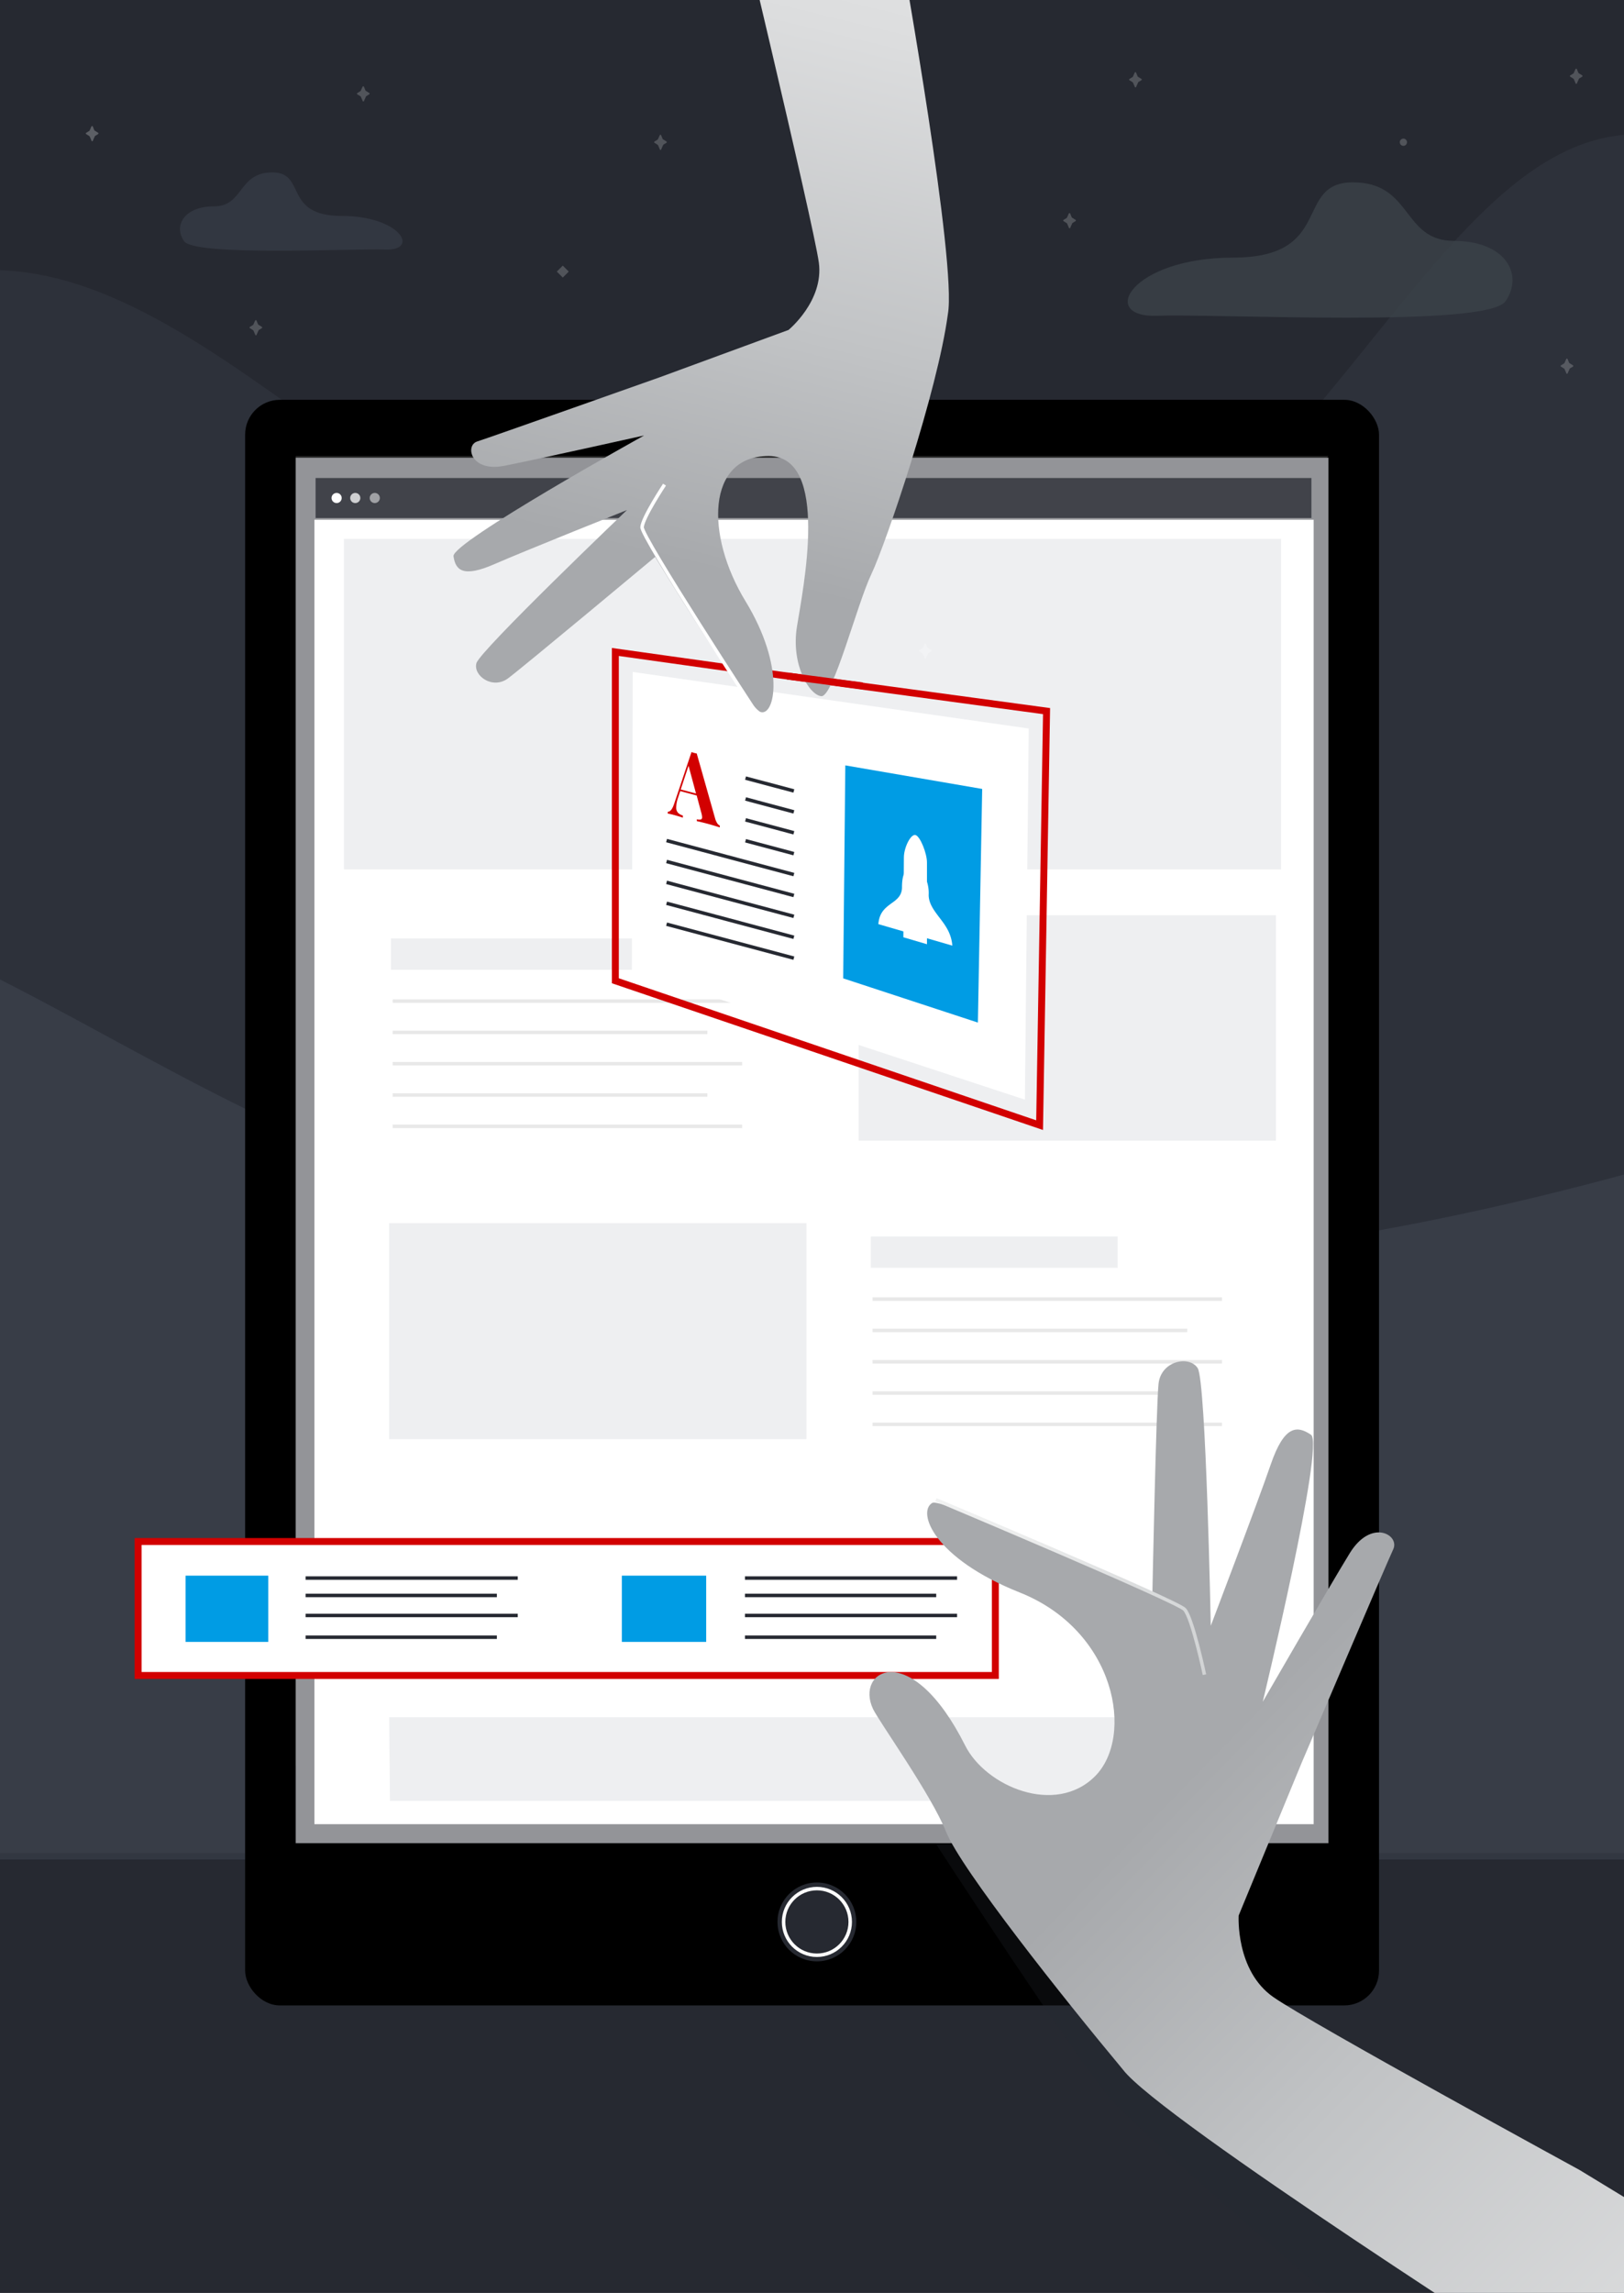 <svg xmlns="http://www.w3.org/2000/svg" xmlns:xlink="http://www.w3.org/1999/xlink" viewBox="0 0 467 659" preserveAspectRatio="xMidYMid slice"><rect x="0" y="0" width="467" height="659" fill="#808080" stroke="none"/><defs><linearGradient id="linear-gradient" x1="242.49" y1="-47.06" x2="191.49" y2="162.94" gradientUnits="userSpaceOnUse"><stop offset="0" stop-color="#e6e7e8"/><stop offset=".25" stop-color="#dcddde"/><stop offset=".66" stop-color="#c1c3c5"/><stop offset=".99" stop-color="#a7a9ac"/></linearGradient><linearGradient id="linear-gradient-2" x1="552.73" y1="701.59" x2="346.72" y2="500.59" xlink:href="#linear-gradient"/><linearGradient id="linear-gradient-3" x1="268.94" y1="456.01" x2="346.85" y2="456.01" gradientUnits="userSpaceOnUse"><stop offset="0" stop-color="#f1f2f2"/><stop offset=".35" stop-color="#ebecec"/><stop offset=".82" stop-color="#d9dbdc"/><stop offset="1" stop-color="#d1d3d4"/></linearGradient><clipPath id="clip-path"><path class="cls-1" transform="rotate(-180 233.5 329.5)" d="M-5-5h477v669H-5z"/></clipPath><style>.cls-1,.cls-12,.cls-14,.cls-16,.cls-18{fill:none}.cls-4{fill:#262931}.cls-11,.cls-6{fill:#596170}.cls-25,.cls-6{opacity:.25}.cls-10,.cls-24,.cls-25,.cls-9{fill:#fff}.cls-9{opacity:.5}.cls-11{opacity:.1}.cls-12{stroke:#e8e8e8}.cls-12,.cls-14,.cls-16,.cls-18{stroke-miterlimit:10}.cls-14{stroke:#fff}.cls-16{stroke:#d20000;stroke-width:2px}.cls-18{stroke:#262931}.cls-19{fill:#009ce4}.cls-24{opacity:.2}</style></defs><g style="isolation:isolate"><g clip-path="url(#clip-path)" id="Layer_1" data-name="Layer 1"><path class="cls-1" transform="rotate(-180 233.185 329.475)" d="M-.62.57H467v657.81H-.62z"/><path class="cls-4" transform="rotate(-180 232.685 329.35)" d="M-5.62-5.31H471V664H-5.62z"/><path d="M553.14 91.19S538 38.6 470.83 38.6s-99.17 151-218.79 151S70.12 77.62-2.42 77.62v455h555.6z" opacity=".15" fill="#596170"/><path class="cls-6" d="M-233.94 292.37s21.08-38.78 134.5-38.78S68 364.92 269.94 364.92s307.15-82.56 432.61-82.56v252.07h-938.5z"/><path d="M389.06 52.41c-17.15 0-5.13 21.63-34.45 21.63s-39.05 17.36-21.75 16.72 94.79 3.5 100.08-4.19 0-17.34-14.88-17.34-11.85-16.82-29-16.82z" fill="#3b4249" opacity=".8"/><path class="cls-6" d="M78.31 49.55c9.92 0 3 12.51 19.92 12.51s22.58 10 12.57 9.67-54.82 2-57.88-2.42 0-10 8.61-10 6.86-9.76 16.78-9.76z"/><rect x="70.49" y="114.91" width="326.06" height="461.47" rx="10" ry="10"/><path style="mix-blend-mode:screen" fill="#fff" opacity=".15" d="M85.04 507.58V131.06H382L85.04 507.58z"/><path class="cls-4" d="M85.04 131.56H382v398.18H85.04z"/><path class="cls-9" d="M85.04 131.56H382v398.18H85.04z"/><path class="cls-10" d="M90.41 149.38h287.35v374.9H90.41z"/><path class="cls-11" d="M112.41 269.72h71v9h-71z"/><path class="cls-12" d="M112.91 287.72h100.5M112.91 296.72h90.5M112.91 305.72h100.5M112.91 314.72h90.5M112.91 323.72h100.5"/><path opacity=".75" fill="#262931" d="M90.75 137.38h286.36v11.5H90.75z"/><path class="cls-11" d="M246.91 263.05h120v64.8h-120zM111.91 351.55h120v62.08h-120zM364.06 517.59H112.13l-.22-24.04h251.93l.22 24.04zM98.91 154.88h269.5v95H98.91z"/><circle class="cls-4" cx="234.91" cy="552.38" r="11.33"/><circle class="cls-14" cx="234.91" cy="552.38" r="9.58"/><circle class="cls-10" cx="96.8" cy="143.13" r="1.46"/><circle cx="102.16" cy="143.13" r="1.46" opacity=".75" fill="#fff"/><circle class="cls-9" cx="107.77" cy="143.13" r="1.46"/><path class="cls-11" d="M250.41 355.38h71v9h-71z"/><path class="cls-12" d="M250.91 373.38h100.5M250.91 382.38h90.5M250.91 391.38h100.5M250.91 400.38h90.5M250.91 409.38h100.5"/><g><path class="cls-16" d="M219.68 193.38l81.27 11-2 119-122-41.5v-94.5l33.86 4.75"/><path class="cls-10" d="M181.95 193.13l113.87 16.25-1.1 106.67-113.02-37.17.25-85.75z"/><path d="M206.26 236.63a1.59 1.59 0 00.72.63v.55q-1.3-.43-3.3-1-2.23-.59-3.3-.8v-.55a2.43 2.43 0 001.17.06c.24-.08.35-.3.35-.66a6 6 0 00-.26-1.37l-1.3-4.86-4.73-1.26-.57 1.74a9.58 9.58 0 00-.59 2.9 2.25 2.25 0 00.48 1.55 3.15 3.15 0 001.44.83v.61q-1.46-.47-2.69-.8a14.88 14.88 0 00-1.65-.36v-.55q1.08.06 1.87-2.39l4.95-14.75a7.67 7.67 0 00.75.24 6.47 6.47 0 00.75.16l5.27 18.61a5 5 0 00.64 1.47zM198 220.08l-2.25 6.82 4.4 1.17z" fill="#d20000"/><path class="cls-18" d="M214.39 223.63l13.89 3.7M214.39 229.63l13.89 3.71M214.39 235.64l13.89 3.71M214.39 241.64l13.89 3.71M191.68 241.59l36.6 9.77M191.68 247.6l36.6 9.77M191.68 253.6l36.6 9.77M191.68 259.61l36.6 9.77M191.68 265.62l36.6 9.76"/><path class="cls-19" d="M281.2 293.9l-38.73-12.71.61-61.21 39.36 6.77-1.24 67.15z"/></g><g><path class="cls-10" transform="rotate(90 161.965 462.305)" d="M143.24 340.63h37.44v243.35h-37.44z"/><path class="cls-19" d="M53.36 452.86h23.78v19.04H53.36z"/><path class="cls-18" d="M87.88 453.55h61"/><path class="cls-16" d="M39.72 443.05h246.5v38.5H39.72z"/><path class="cls-18" d="M87.88 458.55h55M87.88 464.3h61M87.88 470.55h55"/><path class="cls-19" d="M178.82 452.86h24.25v19.04h-24.25z"/><path class="cls-18" d="M214.22 453.55h61M214.22 458.55h55M214.22 464.3h61M214.22 470.55h55"/></g><path d="M288.76 529.88h-19.67s39.5 60.67 49.33 72.33 71.83 64.5 71.83 64.5l35.08-.58z" style="mix-blend-mode:multiply" opacity=".25" fill="#262931"/><g><path d="M208.73-40.95S234 64.49 235.47 75.49s-8.72 19.34-8.72 19.34l-37.17 13.65s-48.74 17.26-52.34 18.4-1.9 8.91 7.78 7 40.2-8.72 40.2-8.72-55.38 30.72-54.81 34.7 2.65 6.26 11.76 2.28 38.12-15.55 38.12-15.55S138 187 137 190.6s4.65 7.68 9.1 4.36 42.29-34.89 42.29-34.89 26.52 43.4 30.34 44.57c4.08 1.25 7.21-12.9-4.36-31.86s-11.19-41.72 6.64-41.72 9.86 38.31 8.15 49.12 3.51 19.53 7 19.91 10.24-26.36 14.41-35.08 19.06-52.63 22-74.72c2.65-14.41-13.27-103.17-13.27-103.17z" fill="url(#linear-gradient)"/><path class="cls-14" d="M217.75 205.27s-33.33-51-33.12-53.77 6.46-12.21 6.46-12.21"/></g><g><path d="M448 682s-114.49-73.1-125.09-87.18c-17.16-20.57-46.52-57.55-50.85-68.34s-19.14-31.46-21-35.28c-5.33-11.17 10.83-20.67 26.49 10.49 5.91 11.75 25.91 20.25 37.33 8.83s6-41.83-21.66-52.83c-24.81-9.87-29.56-23.16-25.13-25.74 3-1.76 63.29 26.07 63.29 26.07s1.08-53.65 1.77-60.29 8.85-8.28 11.26-4.51 3.76 74.05 3.76 74.05 13.37-35.09 17.25-46.38 7.58-11.25 11.58-8.52-13.88 76.73-13.88 76.73 18.8-32.57 25-42.67 14.46-5.29 12.53-1.17-26.3 61.28-26.3 61.28l-18.16 44s-.95 15.85 10 23.46 88.08 49.7 88.08 49.7L514 660.06z" fill="url(#linear-gradient-2)"/><path d="M269.13 431.05s69.25 29.09 71.5 31.5 5.73 18.77 5.73 18.77" stroke="url(#linear-gradient-3)" stroke-miterlimit="10" fill="none"/></g><g><path class="cls-10" d="M252.58 265.6c.28-3.44 2.07-4.72 3.8-6 1.49-1.06 3-2.17 3-4.61 0-3 .65-4.18 1-4.56l5.67 1.66a10.74 10.74 0 011 5.12c0 2.45 1.54 4.45 3 6.39 1.73 2.25 3.52 4.57 3.8 8.18z"/><path class="cls-10" d="M263.28 240c-1.37-.4-3.36 3.59-3.36 6.46s-.15 22.92-.15 22.92l6.79 2v-23.5c.01-2.55-1.9-7.45-3.28-7.88z"/></g><path class="cls-16" d="M226.39 194.3l21.58 2.83"/><g><path class="cls-24" d="M326.3 24.89l-.5-1.15a.22.22 0 00-.09-.1l-.91-.57a.22.22 0 010-.38l.89-.55a.22.22 0 00.09-.1l.51-1.15a.22.22 0 01.41 0l.43 1.06a.22.22 0 00.09.1l1 .63a.22.22 0 010 .38l-.84.51a.22.22 0 00-.09.1l-.55 1.22a.22.22 0 01-.44 0zM450.39 107.2l-.5-1.15a.22.22 0 00-.09-.1l-.91-.57a.22.22 0 010-.38l.89-.55a.22.22 0 00.09-.1l.51-1.15a.22.22 0 01.41 0l.43 1.06a.22.22 0 00.09.1l1 .63a.22.22 0 010 .38l-.84.51a.22.22 0 00-.09.1l-.55 1.22a.22.22 0 01-.44 0zM189.72 42.87l-.5-1.15a.22.22 0 00-.09-.1l-.91-.57a.22.22 0 010-.38l.89-.55a.22.22 0 00.09-.1l.51-1.15a.22.22 0 01.41 0l.43 1.06a.22.22 0 00.09.1l1 .63a.22.22 0 010 .38l-.84.51a.22.22 0 00-.09.1l-.55 1.22a.22.22 0 01-.44 0z"/><path class="cls-24" transform="rotate(45 161.83 78.052)" d="M160.62 76.84h2.43v2.43h-2.43z"/><circle class="cls-24" cx="403.56" cy="40.88" r="1.04"/><path class="cls-24" d="M453.05 23.87l-.5-1.15a.22.22 0 00-.09-.1l-.91-.57a.22.22 0 010-.38l.89-.55a.22.22 0 00.09-.1l.51-1.15a.22.22 0 01.41 0l.43 1.06a.22.22 0 00.09.1l1 .63a.22.22 0 010 .38l-.84.51a.22.22 0 00-.09.1l-.55 1.22a.22.22 0 01-.44 0zM73.37 96.13l-.5-1.13a.22.22 0 00-.09-.1l-.91-.57a.22.22 0 010-.38l.89-.55a.22.22 0 00.09-.1l.51-1.15a.22.22 0 01.41 0l.43 1.06a.22.22 0 00.09.1l1 .63a.22.22 0 010 .38l-.84.51a.22.22 0 00-.09.1l-.55 1.22a.22.22 0 01-.44-.02zM307.35 65.39l-.5-1.15a.22.22 0 00-.09-.1l-.91-.57a.22.22 0 010-.38l.89-.55a.22.22 0 00.09-.1l.51-1.15a.22.22 0 01.41 0l.43 1.06a.22.22 0 00.09.1l1 .63a.22.22 0 010 .38l-.84.51a.22.22 0 00-.09.1l-.55 1.22a.22.22 0 01-.44 0z"/><path class="cls-25" d="M265.86 189.08l-.5-1.15a.22.22 0 00-.09-.1l-.91-.57a.22.22 0 010-.38l.89-.55a.22.22 0 00.09-.1l.51-1.15a.22.22 0 01.41 0l.43 1.06a.22.22 0 00.09.1l1 .63a.22.22 0 010 .38l-.84.51a.22.22 0 00-.09.1l-.55 1.22a.22.22 0 01-.44 0z"/><path class="cls-24" d="M104.26 28.94l-.5-1.15a.22.22 0 00-.09-.1l-.91-.57a.22.22 0 010-.38l.89-.55a.22.22 0 00.09-.1l.51-1.15a.22.22 0 01.41 0l.43 1.06a.22.22 0 00.09.1l1 .63a.22.22 0 010 .38l-.84.51a.22.22 0 00-.09.1l-.55 1.22a.22.22 0 01-.44 0z"/><path class="cls-25" d="M26.29 40.37l-.5-1.15a.22.22 0 00-.09-.1l-.91-.57a.22.22 0 010-.38l.89-.55a.22.22 0 00.09-.1l.51-1.15a.22.22 0 01.41 0l.43 1.06a.22.22 0 00.09.1l1 .63a.22.22 0 010 .38l-.84.51a.22.22 0 00-.09.1l-.55 1.22a.22.22 0 01-.44 0z"/></g></g></g></svg>